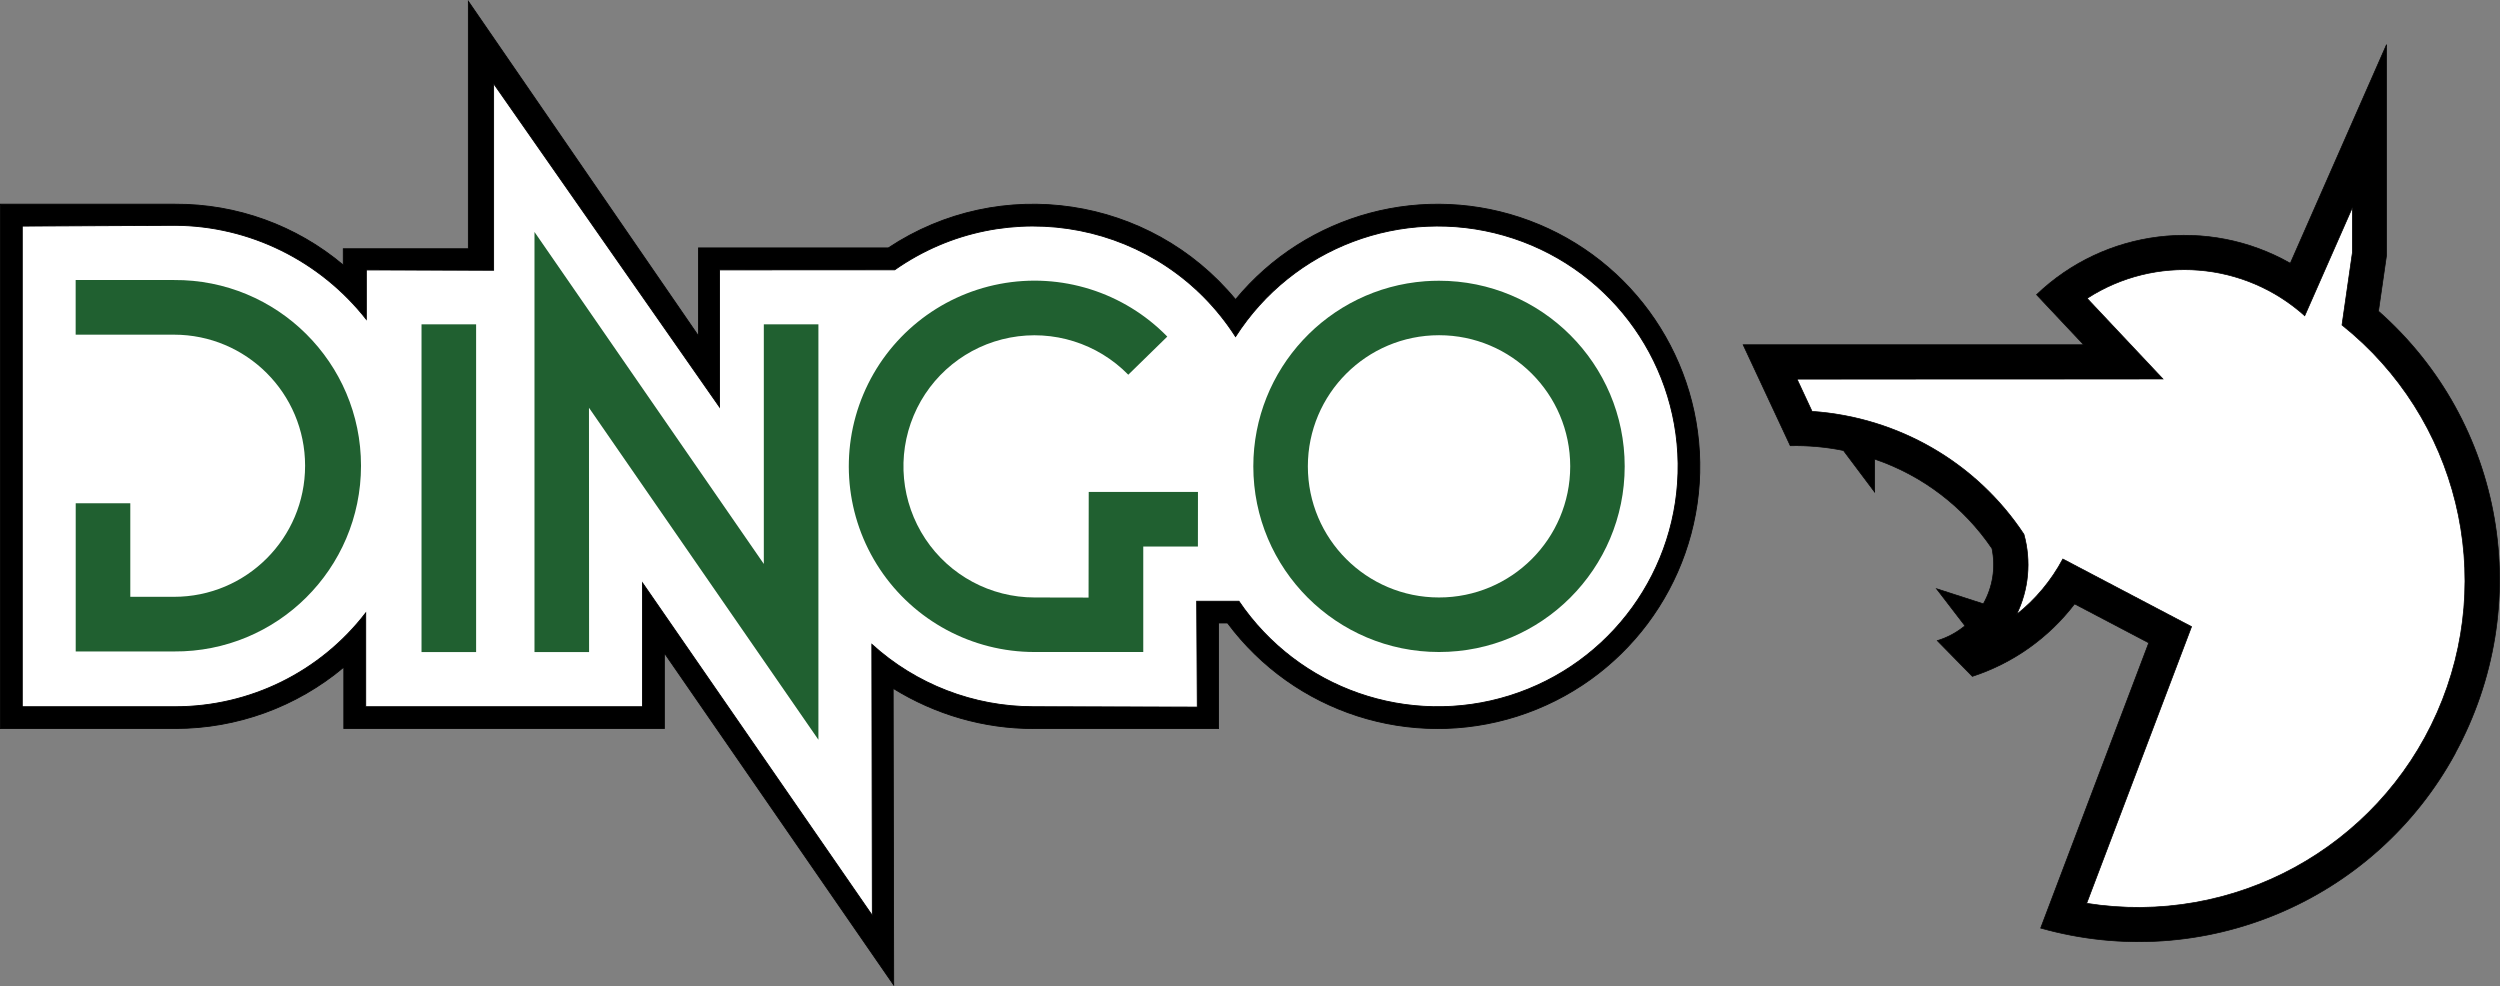 <svg xmlns="http://www.w3.org/2000/svg" id="Capa_1" viewBox="0 0 455.67 179.79"><rect x="0" y="0" width="455.67" height="179.79" fill="#808080" stroke="none"/><defs><style>.cls-1{fill:#206030;}.cls-2,.cls-3,.cls-4,.cls-5{stroke:#000;}.cls-2,.cls-4{stroke-width:.13px;}.cls-3,.cls-5{stroke-width:.16px;}.cls-4,.cls-5{fill:#fff;}</style></defs><path id="path6" class="cls-3" d="M31.94,132.78c11.25,0,22.12-3.95,30.73-11.19v11.19s58.42,0,58.42,0v-13.77s41.8,60.52,41.8,60.52l-.1-54.07c7.71,4.78,16.53,7.33,25.54,7.33h33.76s0-19.24,0-19.24h1.65c12.18,16.35,33.37,23.17,52.79,16.99,19.42-6.18,32.78-23.99,33.28-44.36.5-20.37-11.97-38.82-31.06-45.94-19.09-7.12-40.58-1.36-53.55,14.36-15.58-18.87-42.9-22.94-63.29-9.41h-34.59s0,16.06,0,16.06L85.37.26v45.08s-22.8,0-22.8,0v2.98c-8.57-7.22-19.43-11.15-30.64-11.1H.08v95.56s31.86,0,31.86,0Z"></path><path id="path70" class="cls-5" d="M31.85,41.07c13.63.05,26.52,6.45,34.92,17.14v-9.01s23.2.06,23.2.06V15.23s41.18,58.96,41.18,58.96v-25s31.92-.01,31.92-.01c20.47-14.34,48.67-8.8,62.13,12.17,10.45-16.28,30.34-23.78,48.93-18.45,18.59,5.33,31.49,22.22,31.73,41.56.24,19.34-12.23,36.55-30.68,42.34-18.45,5.79-38.51-1.21-49.37-17.22h-7.69l.11,19.3-29.89-.07c-10.88,0-21.38-4.06-29.43-11.37l.09,49.43-41.89-60.63v22.57s-50.45,0-50.45,0v-17.09c-8.3,10.78-21.12,17.09-34.72,17.09H4.06s0-87.6,0-87.6l27.79-.14Z"></path><path id="path11" class="cls-1" d="M13.79,61h17.92c13.2,0,23.9,10.69,23.9,23.89s-10.7,23.9-23.9,23.89h-7.96s0-17.05,0-17.05h-9.95s0,27.01,0,27.01h17.92c18.79.13,34.08-15.06,34.08-33.85s-15.3-33.98-34.09-33.85H13.79s0,9.96,0,9.96Z"></path><path id="path14" class="cls-1" d="M86.78,59.12v59.73s-9.95,0-9.95,0v-59.73s9.95,0,9.95,0Z"></path><path id="path37" class="cls-1" d="M97.42,118.85V42.28s41.8,60.51,41.8,60.51v-43.67h9.95v75.71s-41.82-60.51-41.82-60.51l.02,44.53h-9.95Z"></path><path id="path50" class="cls-1" d="M198.41,108.91l.03-19.25h19.91s-.01,9.96-.01,9.96h-9.96v19.22s-19.83,0-19.83,0c-11.34,0-21.92-5.68-28.19-15.12-6.27-9.45-7.4-21.4-3-31.85,4.4-10.45,13.74-18,24.88-20.12,11.14-2.12,22.6,1.49,30.52,9.6l-7.11,6.95c-5.6-5.72-13.69-8.26-21.55-6.77-7.86,1.49-14.46,6.82-17.56,14.2-3.11,7.38-2.3,15.82,2.12,22.49,4.43,6.67,11.9,10.68,19.91,10.68l9.84.02Z"></path><path id="path5" class="cls-1" d="M259.76,51.26c-17.66,1.32-31.31,16.03-31.32,33.74,0,18.69,15.16,33.84,33.85,33.84,18.69,0,33.84-15.15,33.84-33.84,0-18.69-15.17-33.84-33.86-33.83-.84,0-1.68.03-2.51.09ZM262.29,61.1c13.2,0,23.91,10.7,23.91,23.9,0,13.21-10.72,23.91-23.92,23.9-13.2,0-23.9-10.7-23.9-23.9,0-13.2,10.71-23.9,23.91-23.9h0Z"></path><path id="path85" class="cls-2" d="M447.51,137.31c-14.66,26.96-46.02,40.19-75.56,31.85l19.7-51.99-13.52-7.1c-4.74,6.19-11.21,10.79-18.63,13.21l-6.39-6.51c1.84-.56,3.56-1.48,5.04-2.71l-5.19-6.76,8.54,2.76c1.73-3.07,2.29-6.65,1.57-10.1-5.17-7.61-12.67-13.32-21.38-16.28v6.01s-5.69-7.58-5.69-7.58c-3.19-.65-6.44-.94-9.69-.87l-8.59-18.4h62.07s-8.59-9.13-8.59-9.13c12.47-11.92,31.26-14.24,46.25-5.72l17.54-39.86v38.39s-1.47,10.2-1.47,10.2c23.02,20.31,28.64,53.61,13.98,80.57h0Z"></path><path id="path112" class="cls-4" d="M367.54,112.01c3.49-2.75,6.36-6.2,8.45-10.12l23.46,12.33-19.12,50.43c26.72,4.26,52.95-10.02,63.88-34.77,10.93-24.75,3.81-53.76-17.34-70.64l1.89-13.15v-8.25s-8.68,19.71-8.68,19.71c-11.01-9.88-27.25-11.19-39.67-3.17l13.83,14.7-66.7.02,2.74,5.88c15.7,1.08,29.98,9.33,38.62,22.41,1.35,4.88.87,10.07-1.35,14.62h0Z"></path></svg>
